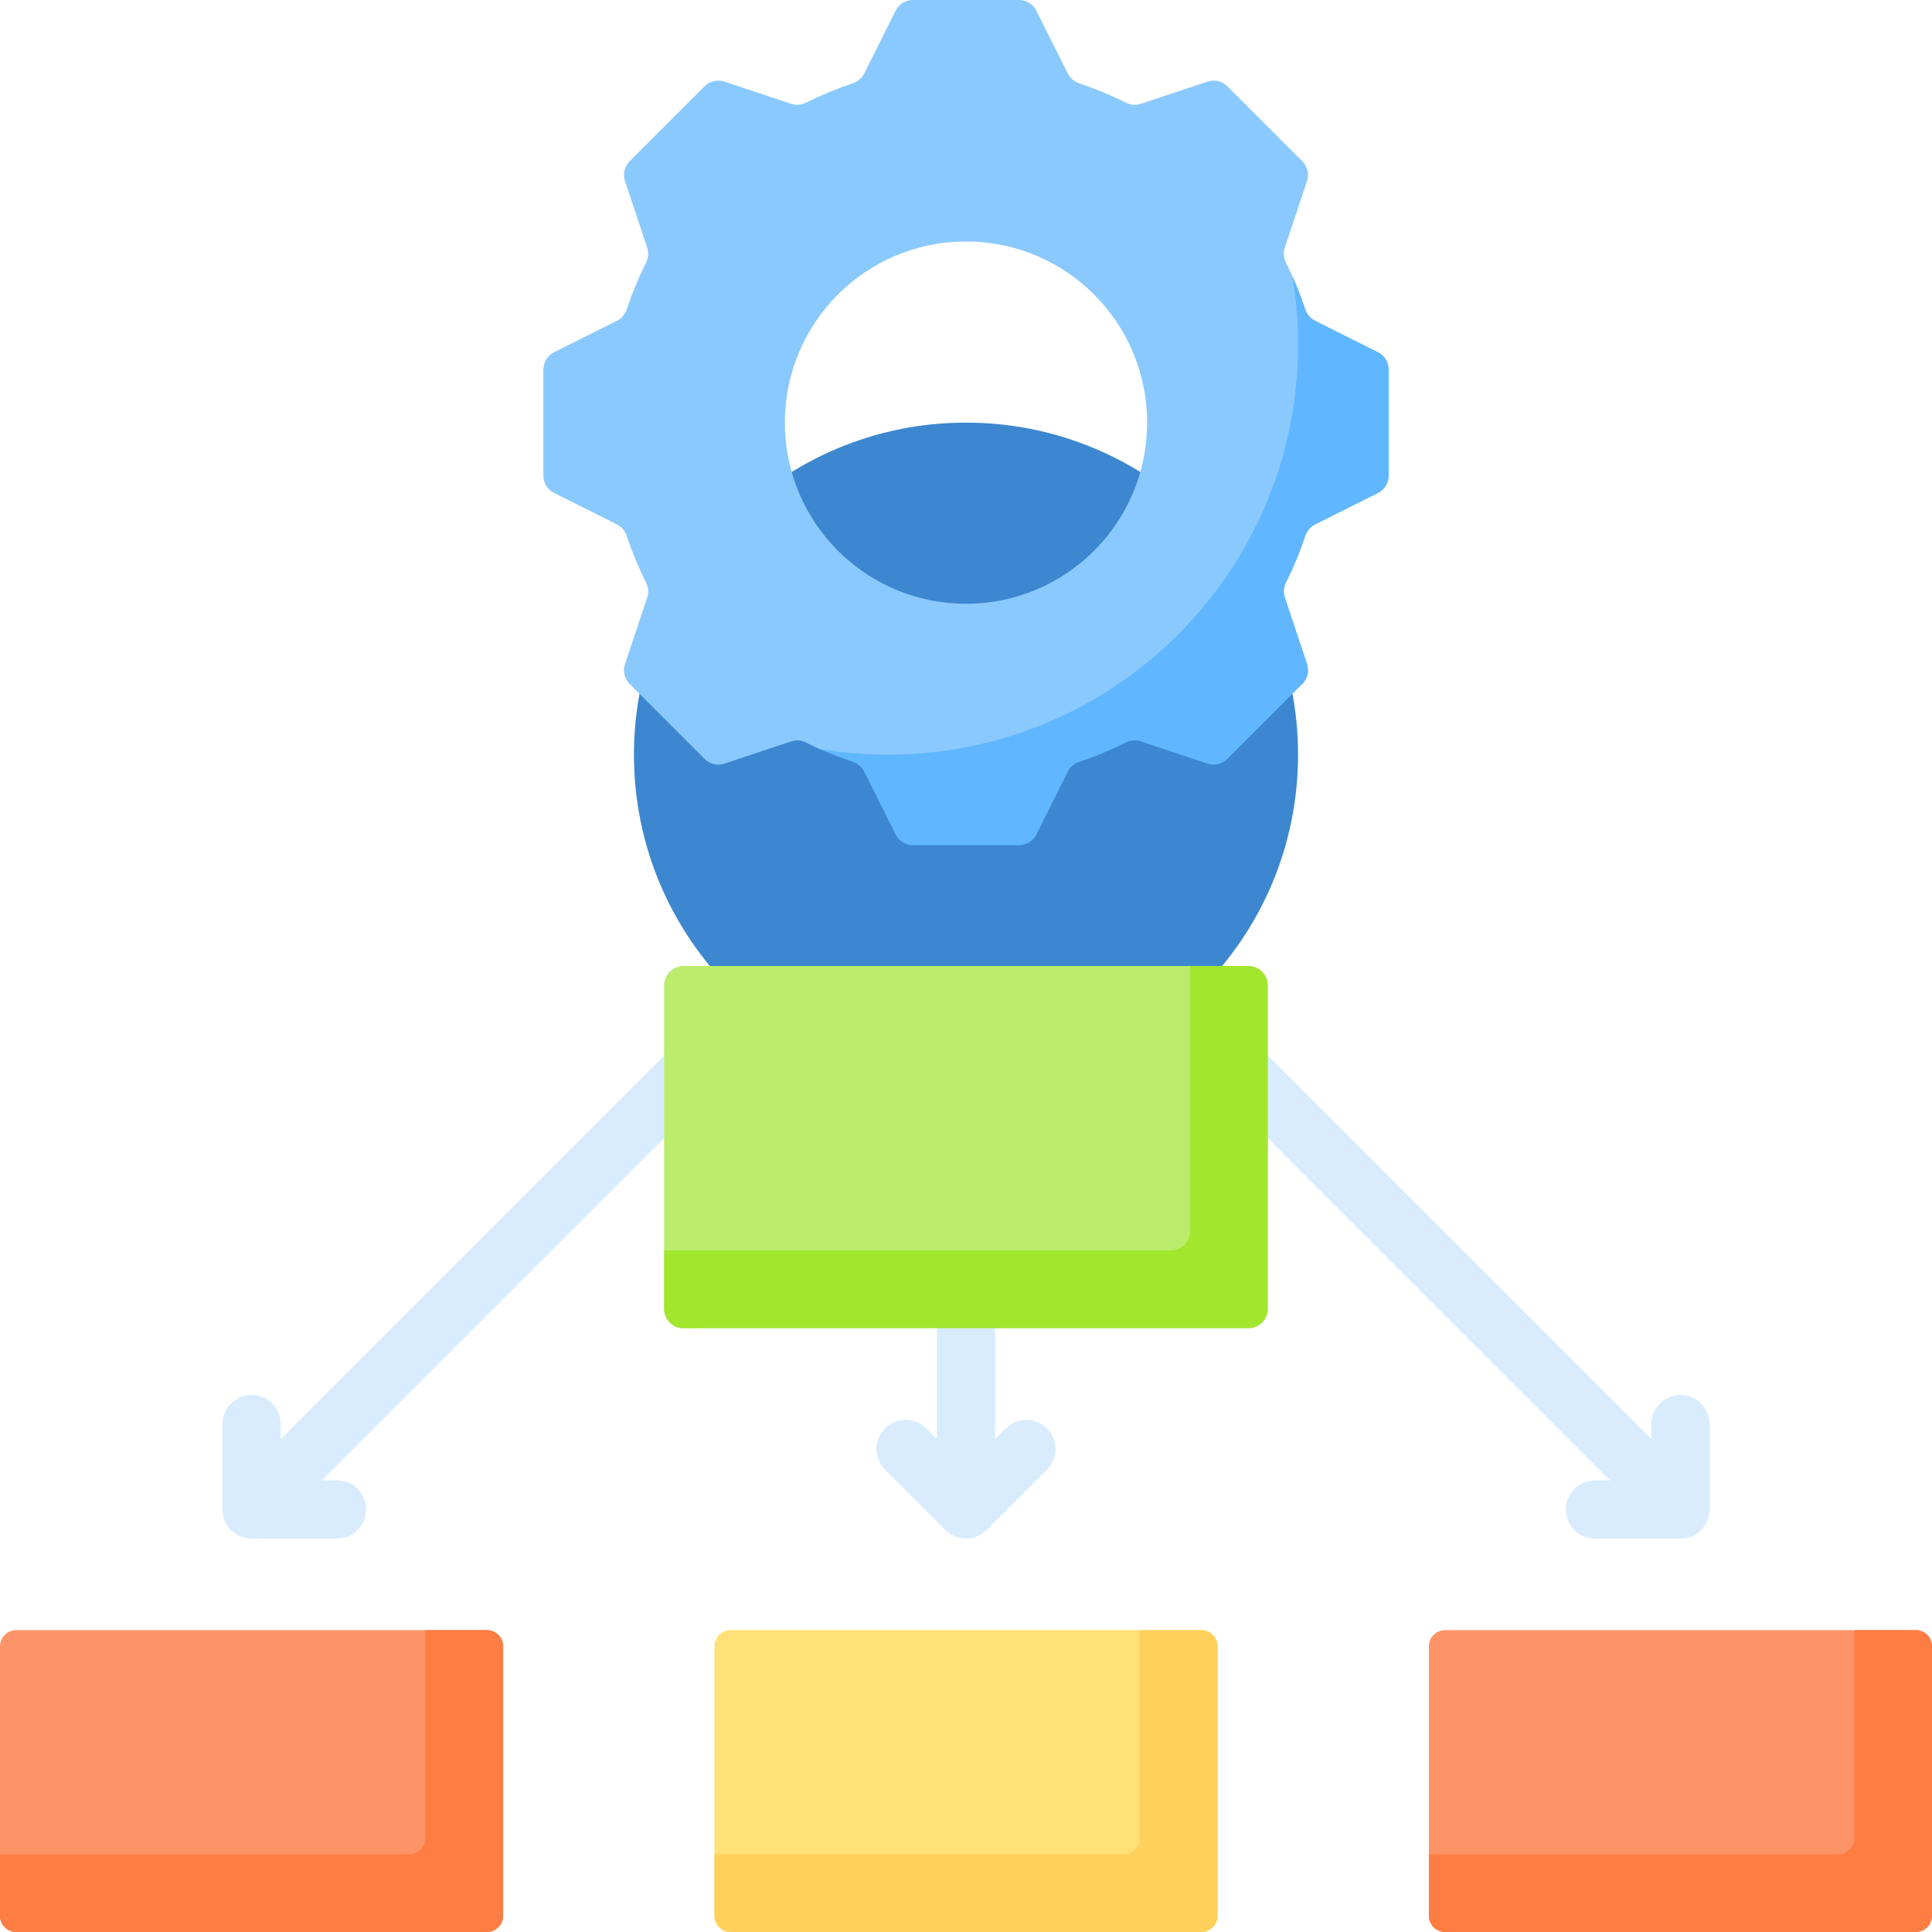 <svg xmlns="http://www.w3.org/2000/svg" width="24" height="24" viewBox="0 0 24 24" fill="none">
  <g clip-path="url(#clip0_2325_997)">
    <path d="M9.088 12.276L3.487 17.877V17.69C3.487 17.49 3.325 17.328 3.125 17.328C2.925 17.328 2.763 17.49 2.763 17.69V18.751C2.763 18.951 2.925 19.113 3.125 19.113H4.185C4.386 19.113 4.548 18.951 4.548 18.751C4.548 18.551 4.386 18.389 4.185 18.389H3.999L9.6 12.788C9.741 12.647 9.741 12.418 9.6 12.276C9.458 12.135 9.229 12.135 9.088 12.276Z" fill="#D8ECFE"/>
    <path d="M20.875 17.329C20.675 17.329 20.513 17.491 20.513 17.691V17.877L15.04 12.405C14.899 12.264 14.669 12.264 14.528 12.405C14.386 12.546 14.386 12.776 14.528 12.917L20 18.39H19.814C19.614 18.39 19.452 18.552 19.452 18.752C19.452 18.952 19.614 19.114 19.814 19.114H20.875C21.075 19.114 21.237 18.952 21.237 18.752V17.691C21.237 17.491 21.075 17.329 20.875 17.329Z" fill="#D8ECFE"/>
    <path d="M12.494 17.744L12.362 17.876V14.913C12.362 14.713 12.2 14.551 12 14.551C11.8 14.551 11.638 14.713 11.638 14.913V17.876L11.506 17.744C11.364 17.603 11.135 17.603 10.994 17.744C10.852 17.886 10.852 18.115 10.994 18.256L11.744 19.006C11.815 19.077 11.907 19.113 12 19.113C12.093 19.113 12.185 19.077 12.256 19.006L13.006 18.256C13.147 18.115 13.147 17.886 13.006 17.744C12.864 17.603 12.635 17.603 12.494 17.744Z" fill="#D8ECFE"/>
    <path d="M12 13.5C14.278 13.5 16.125 11.653 16.125 9.375C16.125 7.097 14.278 5.25 12 5.25C9.722 5.25 7.875 7.097 7.875 9.375C7.875 11.653 9.722 13.5 12 13.5Z" fill="#3C87D0"/>
    <path d="M0.201 24H6.049C6.16 24 6.25 23.91 6.25 23.799V20.451C6.25 20.34 6.16 20.25 6.049 20.25H0.201C0.09 20.25 0 20.34 0 20.451V23.799C0 23.91 0.09 24 0.201 24Z" fill="#FD9468"/>
    <path d="M8.491 16.5L15.384 16.29C15.517 16.29 15.564 16.328 15.564 16.195L15.126 12.572L14.784 12H8.491C8.358 12 8.25 12.108 8.25 12.242V16.259C8.25 16.392 8.358 16.5 8.491 16.5Z" fill="#BBEC6C"/>
    <path d="M23.799 24H17.951C17.84 24 17.75 23.91 17.75 23.799V20.451C17.75 20.34 17.84 20.25 17.951 20.25H23.799C23.91 20.25 24 20.34 24 20.451V23.799C24 23.91 23.91 24 23.799 24Z" fill="#FD9468"/>
    <path d="M17.116 4.376L16.337 3.986C16.279 3.957 16.236 3.905 16.215 3.844C16.148 3.644 16.068 3.45 15.975 3.264C15.946 3.206 15.94 3.139 15.96 3.078L16.236 2.25C16.265 2.164 16.243 2.068 16.178 2.003L15.247 1.072C15.182 1.007 15.086 0.985 15 1.014L14.172 1.29C14.111 1.31 14.044 1.304 13.986 1.275C13.8 1.182 13.606 1.102 13.406 1.035C13.345 1.014 13.293 0.971 13.264 0.913L12.874 0.134C12.834 0.052 12.75 0 12.659 0H11.341C11.25 0 11.166 0.052 11.126 0.133L10.736 0.913C10.707 0.971 10.655 1.014 10.594 1.035C10.394 1.102 10.2 1.182 10.014 1.275C9.956 1.304 9.889 1.31 9.828 1.29L9 1.014C8.914 0.985 8.818 1.007 8.753 1.072L7.822 2.003C7.757 2.068 7.735 2.164 7.764 2.25L8.04 3.078C8.06 3.139 8.054 3.206 8.025 3.264C7.932 3.45 7.852 3.644 7.785 3.844C7.764 3.905 7.721 3.957 7.663 3.986L6.883 4.376C6.802 4.416 6.75 4.5 6.75 4.591V5.908C6.75 6 6.802 6.084 6.883 6.124L7.663 6.514C7.721 6.543 7.764 6.595 7.785 6.656C7.852 6.856 7.932 7.05 8.025 7.236C8.054 7.294 8.06 7.361 8.04 7.422L7.764 8.25C7.735 8.336 7.757 8.432 7.822 8.497L8.753 9.428C8.818 9.493 8.914 9.515 9 9.486L9.828 9.21C9.888 9.19 9.953 9.194 10.01 9.223C10.066 9.251 10.123 9.278 10.18 9.304C10.345 9.378 10.626 9.39 10.801 9.443L11.419 10.036C11.46 10.118 11.591 9.956 11.683 9.956L12.498 10.105C12.589 10.105 12.606 10.083 12.647 10.001L12.991 9.375C13.02 9.317 13.446 9.15 13.508 9.129C13.707 9.063 13.964 9.039 14.15 8.946C14.208 8.917 14.361 8.822 14.422 8.842L15.091 8.969C15.178 8.998 15.141 8.976 15.206 8.911L16.178 8.497C16.243 8.432 16.265 8.336 16.236 8.25L15.96 7.422C15.94 7.361 15.946 7.294 15.975 7.236C16.068 7.05 16.148 6.856 16.215 6.656C16.236 6.595 16.279 6.543 16.337 6.514L17.116 6.124C17.198 6.083 17.25 6 17.25 5.908V4.592C17.25 4.5 17.198 4.416 17.116 4.376ZM12 7.5C10.757 7.5 9.75 6.493 9.75 5.25C9.75 4.007 10.757 3 12 3C13.243 3 14.25 4.007 14.25 5.25C14.25 6.493 13.243 7.5 12 7.5Z" fill="#8AC9FE"/>
    <path d="M17.117 4.375L16.337 3.985C16.279 3.956 16.236 3.905 16.215 3.843C16.168 3.702 16.114 3.564 16.054 3.43C16.101 3.707 16.125 3.993 16.125 4.284C16.125 7.095 13.846 9.374 11.034 9.374C10.743 9.374 10.458 9.35 10.181 9.303C10.315 9.363 10.453 9.417 10.594 9.464C10.656 9.485 10.707 9.528 10.736 9.586L11.126 10.366C11.167 10.448 11.25 10.499 11.342 10.499H12.659C12.75 10.499 12.834 10.448 12.875 10.366L13.265 9.586C13.294 9.528 13.345 9.485 13.406 9.464C13.606 9.398 13.8 9.317 13.986 9.224C14.044 9.195 14.111 9.189 14.172 9.21L15 9.486C15.087 9.514 15.182 9.492 15.247 9.427L16.178 8.496C16.243 8.431 16.265 8.336 16.236 8.249L15.961 7.422C15.94 7.36 15.946 7.293 15.975 7.235C16.068 7.049 16.149 6.855 16.215 6.655C16.236 6.594 16.279 6.543 16.337 6.514L17.117 6.124C17.199 6.083 17.25 5.999 17.25 5.908V4.591C17.25 4.499 17.199 4.416 17.117 4.375Z" fill="#60B7FF"/>
    <path d="M9.076 24H14.924C15.035 24 15.125 23.91 15.125 23.799V20.451C15.125 20.34 15.035 20.25 14.924 20.25H9.076C8.965 20.25 8.875 20.34 8.875 20.451V23.799C8.875 23.91 8.965 24 9.076 24Z" fill="#FFE177"/>
    <path d="M23.799 20.25H23.034V22.833C23.034 22.944 22.944 23.034 22.833 23.034H17.75V23.799C17.75 23.91 17.84 24 17.951 24H23.799C23.91 24 24 23.91 24 23.799V20.451C24 20.34 23.91 20.25 23.799 20.25Z" fill="#FE7D43"/>
    <path d="M15.508 12H14.784V15.293C14.784 15.426 14.676 15.534 14.543 15.534H8.25V16.259C8.25 16.392 8.358 16.5 8.491 16.5H15.508C15.642 16.5 15.75 16.392 15.75 16.259V12.242C15.75 12.108 15.642 12 15.508 12Z" fill="#A2E62E"/>
    <path d="M6.049 20.25H5.284V22.833C5.284 22.944 5.194 23.034 5.083 23.034H0V23.799C0 23.91 0.09 24 0.201 24H6.049C6.16 24 6.25 23.91 6.25 23.799V20.451C6.25 20.34 6.16 20.25 6.049 20.25Z" fill="#FE7D43"/>
    <path d="M14.924 20.25H14.159V22.833C14.159 22.944 14.069 23.034 13.958 23.034H8.875V23.799C8.875 23.91 8.965 24 9.076 24H14.924C15.035 24 15.125 23.91 15.125 23.799V20.451C15.125 20.34 15.035 20.25 14.924 20.25Z" fill="#FFD15B"/>
  </g>
  <defs>
    <clipPath id="clip0_2325_997">
      <rect width="24" height="24" fill="white"/>
    </clipPath>
  </defs>
</svg>